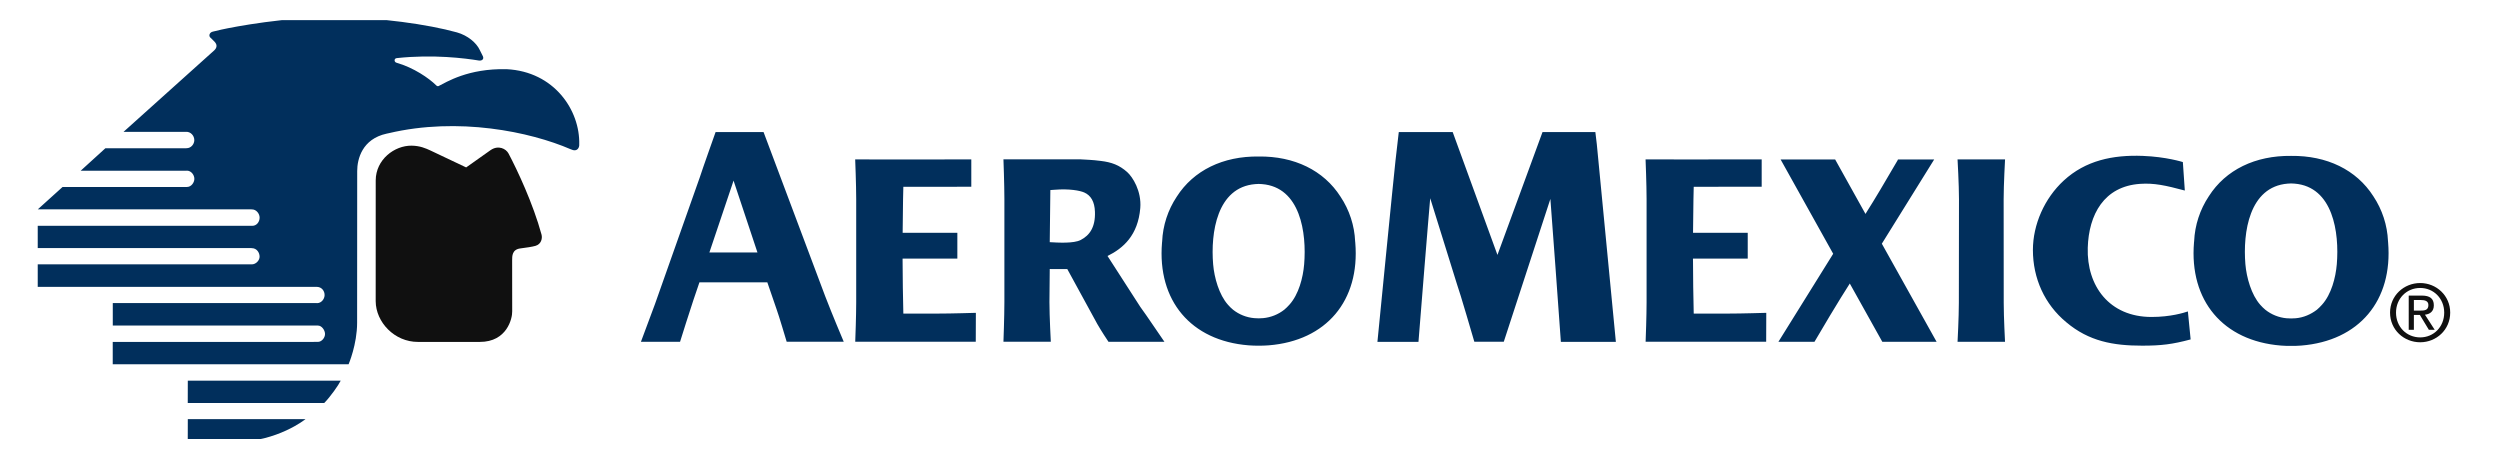 <svg width="98" height="18" viewBox="0 0 98 18" fill="none" xmlns="http://www.w3.org/2000/svg">
<g clip-path="url(#clip0_1_38)">
<path fill-rule="evenodd" clip-rule="evenodd" d="M94.871 11.095C94.233 11.095 93.69 11.587 93.69 12.255C93.69 12.927 94.233 13.417 94.871 13.417C95.506 13.417 96.048 12.927 96.048 12.255C96.048 11.587 95.506 11.095 94.871 11.095ZM94.871 13.226C94.339 13.226 93.924 12.814 93.924 12.255C93.924 11.702 94.339 11.288 94.871 11.288C95.399 11.288 95.813 11.702 95.813 12.255C95.813 12.814 95.399 13.226 94.871 13.226Z" fill="#101010"/>
<path fill-rule="evenodd" clip-rule="evenodd" d="M95.058 12.336C95.257 12.314 95.406 12.207 95.406 11.969C95.406 11.703 95.251 11.587 94.933 11.587H94.422V12.928H94.624V12.345H94.858L95.211 12.928H95.44L95.058 12.336ZM94.624 12.175V11.761H94.9C95.042 11.761 95.193 11.79 95.193 11.958C95.193 12.163 95.042 12.176 94.869 12.176L94.624 12.175ZM16.134 5.71C16.465 5.714 16.692 5.815 16.877 5.901C17.26 6.083 17.709 6.292 18.273 6.563C18.273 6.565 19.183 5.918 19.231 5.885C19.539 5.674 19.837 5.834 19.933 6.015C20.273 6.655 20.898 7.982 21.228 9.196C21.267 9.342 21.221 9.57 20.992 9.637C20.861 9.675 20.635 9.708 20.399 9.738C20.069 9.779 20.076 10.044 20.076 10.206L20.078 12.204C20.086 12.485 19.871 13.405 18.808 13.403H16.385C15.468 13.407 14.732 12.632 14.727 11.808C14.726 11.266 14.727 7.492 14.728 7.069C14.732 6.252 15.465 5.702 16.134 5.71Z" fill="#101010"/>
<path fill-rule="evenodd" clip-rule="evenodd" d="M12.3 13.404H4.419V14.279H13.665C13.665 14.279 13.999 13.504 13.999 12.649L14.002 6.707C14.002 6.239 14.193 5.449 15.155 5.239L15.236 5.222C17.966 4.577 20.779 5.164 22.364 5.848C22.65 5.986 22.716 5.758 22.706 5.661C22.741 4.326 21.726 2.804 19.858 2.712C18.341 2.677 17.5 3.222 17.191 3.374C17.168 3.385 17.129 3.38 17.094 3.341C16.815 3.065 16.217 2.652 15.546 2.46C15.446 2.437 15.436 2.29 15.553 2.278C16.988 2.123 18.244 2.286 18.768 2.372C18.889 2.391 18.979 2.321 18.931 2.209C18.896 2.126 18.864 2.085 18.804 1.955C18.676 1.681 18.338 1.389 17.909 1.269C16.781 0.955 14.86 0.684 13.147 0.674C11.22 0.662 9.19 1.047 8.676 1.161C8.554 1.189 8.381 1.232 8.35 1.238C8.21 1.266 8.177 1.399 8.238 1.465C8.276 1.507 8.381 1.596 8.432 1.659C8.496 1.738 8.525 1.851 8.404 1.969L4.841 5.17H7.279L7.307 5.168C7.466 5.164 7.615 5.308 7.617 5.491C7.617 5.655 7.485 5.809 7.319 5.809L7.298 5.811H4.132L3.163 6.692H7.309L7.331 6.69C7.495 6.691 7.621 6.86 7.619 7.014C7.617 7.156 7.498 7.329 7.331 7.329L7.307 7.33H2.452L1.481 8.207H9.856L9.883 8.209C10.048 8.209 10.175 8.378 10.177 8.525C10.18 8.698 10.059 8.853 9.89 8.852L9.867 8.851H1.479V9.725H9.848L9.873 9.728C10.065 9.728 10.176 9.902 10.176 10.062C10.176 10.207 10.035 10.363 9.869 10.363H1.479V11.246H12.431C12.613 11.252 12.729 11.407 12.724 11.576C12.719 11.725 12.596 11.883 12.432 11.883L12.409 11.881H4.421V12.762H12.464C12.613 12.762 12.741 12.945 12.741 13.093C12.741 13.242 12.61 13.402 12.462 13.402H12.3V13.404ZM7.362 16.43L7.36 17.325C7.36 17.325 8.545 17.328 9.219 17.325C10.883 17.314 11.976 16.43 11.976 16.43H7.362ZM7.362 14.921L7.36 15.798H12.709C12.956 15.549 13.274 15.091 13.356 14.922L7.362 14.921ZM93.614 9.504C93.613 9.488 93.611 9.473 93.61 9.457C93.583 8.827 93.384 8.217 93.035 7.693C92.372 6.654 91.209 6.094 89.811 6.111C88.411 6.094 87.248 6.654 86.586 7.693C86.237 8.218 86.038 8.827 86.01 9.457C86.009 9.472 86.006 9.488 86.005 9.504C85.815 11.786 87.145 13.364 89.411 13.546C89.547 13.556 89.68 13.562 89.81 13.559C89.94 13.562 90.073 13.556 90.208 13.546C92.475 13.364 93.805 11.786 93.614 9.504ZM89.986 12.476C89.928 12.479 89.869 12.482 89.811 12.483C89.754 12.482 89.695 12.481 89.635 12.476C89.331 12.449 89.041 12.333 88.802 12.143C88.73 12.083 88.663 12.018 88.601 11.947C88.253 11.554 88.064 10.884 88.019 10.354C87.917 9.121 88.164 7.319 89.679 7.198C89.718 7.194 89.756 7.192 89.794 7.192H89.829C89.866 7.192 89.904 7.194 89.944 7.198C91.459 7.319 91.705 9.121 91.603 10.354C91.558 10.884 91.389 11.541 91.021 11.947C90.955 12.021 90.889 12.085 90.821 12.143C90.58 12.326 90.297 12.45 89.986 12.476ZM78.543 7.806C78.543 7.242 78.598 6.249 78.598 6.249H76.736C76.736 6.249 76.792 7.242 76.792 7.806L76.787 11.872C76.787 12.437 76.736 13.399 76.736 13.399H78.597C78.597 13.399 78.546 12.437 78.546 11.872L78.543 7.806ZM67.686 12.293C67.298 12.293 66.788 12.293 66.394 12.294C66.376 11.576 66.368 10.883 66.366 10.252L66.364 10.154H66.365V10.137H68.511V9.126H66.367C66.374 8.038 66.394 7.322 66.394 7.322L69.058 7.32V6.248C67.196 6.255 64.506 6.248 64.506 6.248C64.506 6.248 64.546 7.235 64.546 7.8V11.858C64.546 12.374 64.514 13.251 64.508 13.397H69.234L69.238 12.263C69.238 12.262 68.307 12.293 67.686 12.293ZM36.703 12.293C36.315 12.293 35.804 12.293 35.411 12.294C35.394 11.614 35.385 10.933 35.382 10.252L35.381 10.155H35.382V10.137H37.528V9.126H35.384C35.39 8.038 35.411 7.322 35.411 7.322L38.075 7.321V6.249C36.213 6.255 33.523 6.249 33.523 6.249C33.523 6.249 33.563 7.235 33.563 7.8V11.858C33.563 12.374 33.531 13.252 33.525 13.397H38.25L38.254 12.263C38.254 12.262 37.324 12.293 36.703 12.293ZM73.768 9.553L75.82 6.251H74.399L74.388 6.281C73.957 7.025 73.422 7.924 73.209 8.252L73.127 8.386L71.938 6.251H69.8L71.861 9.948L69.713 13.399H71.127C72.043 11.834 72.512 11.114 72.512 11.114L73.787 13.399H75.915L73.768 9.553ZM84.339 12.425C82.686 12.425 81.795 11.21 81.84 9.713C81.879 8.41 82.476 7.302 83.895 7.207C84.438 7.17 84.882 7.265 85.645 7.469L85.568 6.353C85.568 6.353 84.922 6.146 83.996 6.111C82.817 6.066 81.752 6.293 80.9 7.077C80.144 7.773 79.69 8.802 79.69 9.8C79.69 10.907 80.145 11.927 80.999 12.632C81.887 13.381 82.84 13.55 83.972 13.55C84.715 13.55 85.151 13.499 85.873 13.305L85.765 12.208C85.611 12.26 85.09 12.425 84.339 12.425ZM60.466 5.178L62.538 5.177L62.595 5.654C63.057 10.43 63.342 13.401 63.342 13.401H61.186L60.972 10.441L60.775 7.798L58.948 13.397C58.465 13.399 57.794 13.397 57.794 13.397C57.794 13.397 57.215 11.407 57.11 11.13L56.064 7.771C56.064 7.771 55.904 9.642 55.842 10.441C55.716 12.045 55.604 13.401 55.604 13.401H53.995C53.995 13.401 54.653 6.715 54.702 6.307C54.752 5.888 54.832 5.178 54.832 5.178H56.946L58.7 9.993L60.466 5.178ZM53.127 9.513C53.126 9.497 53.123 9.482 53.122 9.467C53.095 8.84 52.897 8.233 52.549 7.711C51.889 6.676 50.732 6.118 49.339 6.135C47.946 6.118 46.788 6.676 46.128 7.711C45.781 8.233 45.583 8.84 45.556 9.467C45.555 9.482 45.553 9.497 45.551 9.513C45.362 11.786 46.685 13.357 48.943 13.537C49.077 13.547 49.209 13.552 49.339 13.551C49.471 13.552 49.603 13.547 49.735 13.537C51.992 13.356 53.316 11.786 53.127 9.513ZM49.514 12.471C49.454 12.476 49.396 12.478 49.339 12.479C49.282 12.478 49.224 12.477 49.164 12.471C48.861 12.444 48.572 12.329 48.334 12.14C48.262 12.081 48.196 12.015 48.135 11.945C47.788 11.555 47.599 10.887 47.555 10.359C47.453 9.131 47.699 7.338 49.208 7.217C49.245 7.214 49.283 7.213 49.321 7.211H49.356C49.393 7.213 49.431 7.214 49.471 7.217C50.978 7.338 51.225 9.132 51.123 10.359C51.079 10.887 50.91 11.541 50.544 11.945C50.478 12.019 50.411 12.084 50.344 12.14C50.105 12.328 49.817 12.443 49.514 12.471ZM33.075 13.397C33.013 13.25 32.629 12.343 32.347 11.611L29.932 5.178H28.051C28.051 5.178 27.515 6.684 27.438 6.934L25.674 11.923C25.494 12.416 25.311 12.908 25.124 13.399H26.658C26.658 13.399 27.093 12.011 27.182 11.761L27.418 11.067H30.079L30.442 12.123C30.518 12.322 30.833 13.381 30.838 13.397H33.075V13.397ZM27.808 9.896L28.704 7.234L28.755 7.079L29.692 9.896H27.808ZM45.646 13.399C45.202 12.76 45.038 12.496 44.698 12.027L43.415 10.035C44.032 9.732 44.611 9.222 44.699 8.155C44.753 7.487 44.397 6.933 44.184 6.744C43.875 6.47 43.574 6.359 43.148 6.308C42.807 6.263 42.56 6.26 42.353 6.246H39.335C39.335 6.246 39.372 7.235 39.372 7.8V11.842C39.372 12.408 39.335 13.397 39.335 13.397H41.192C41.192 13.397 41.138 12.408 41.138 11.842L41.15 10.546L41.838 10.548L43.014 12.701C43.172 12.977 43.399 13.319 43.453 13.399L45.646 13.399ZM42.364 9.407C42.086 9.552 41.46 9.511 41.15 9.493L41.174 7.45L41.348 7.438C41.917 7.392 42.333 7.47 42.504 7.546C42.759 7.659 42.909 7.901 42.922 8.303C42.943 8.904 42.714 9.226 42.364 9.407Z" fill="#012F5C"/>
</g>
<defs>
<clipPath id="clip0_1_38">
<rect width="97.434" height="16.421" fill="white" transform="translate(0.05 0.789)"/>
</clipPath>
</defs>
</svg>
